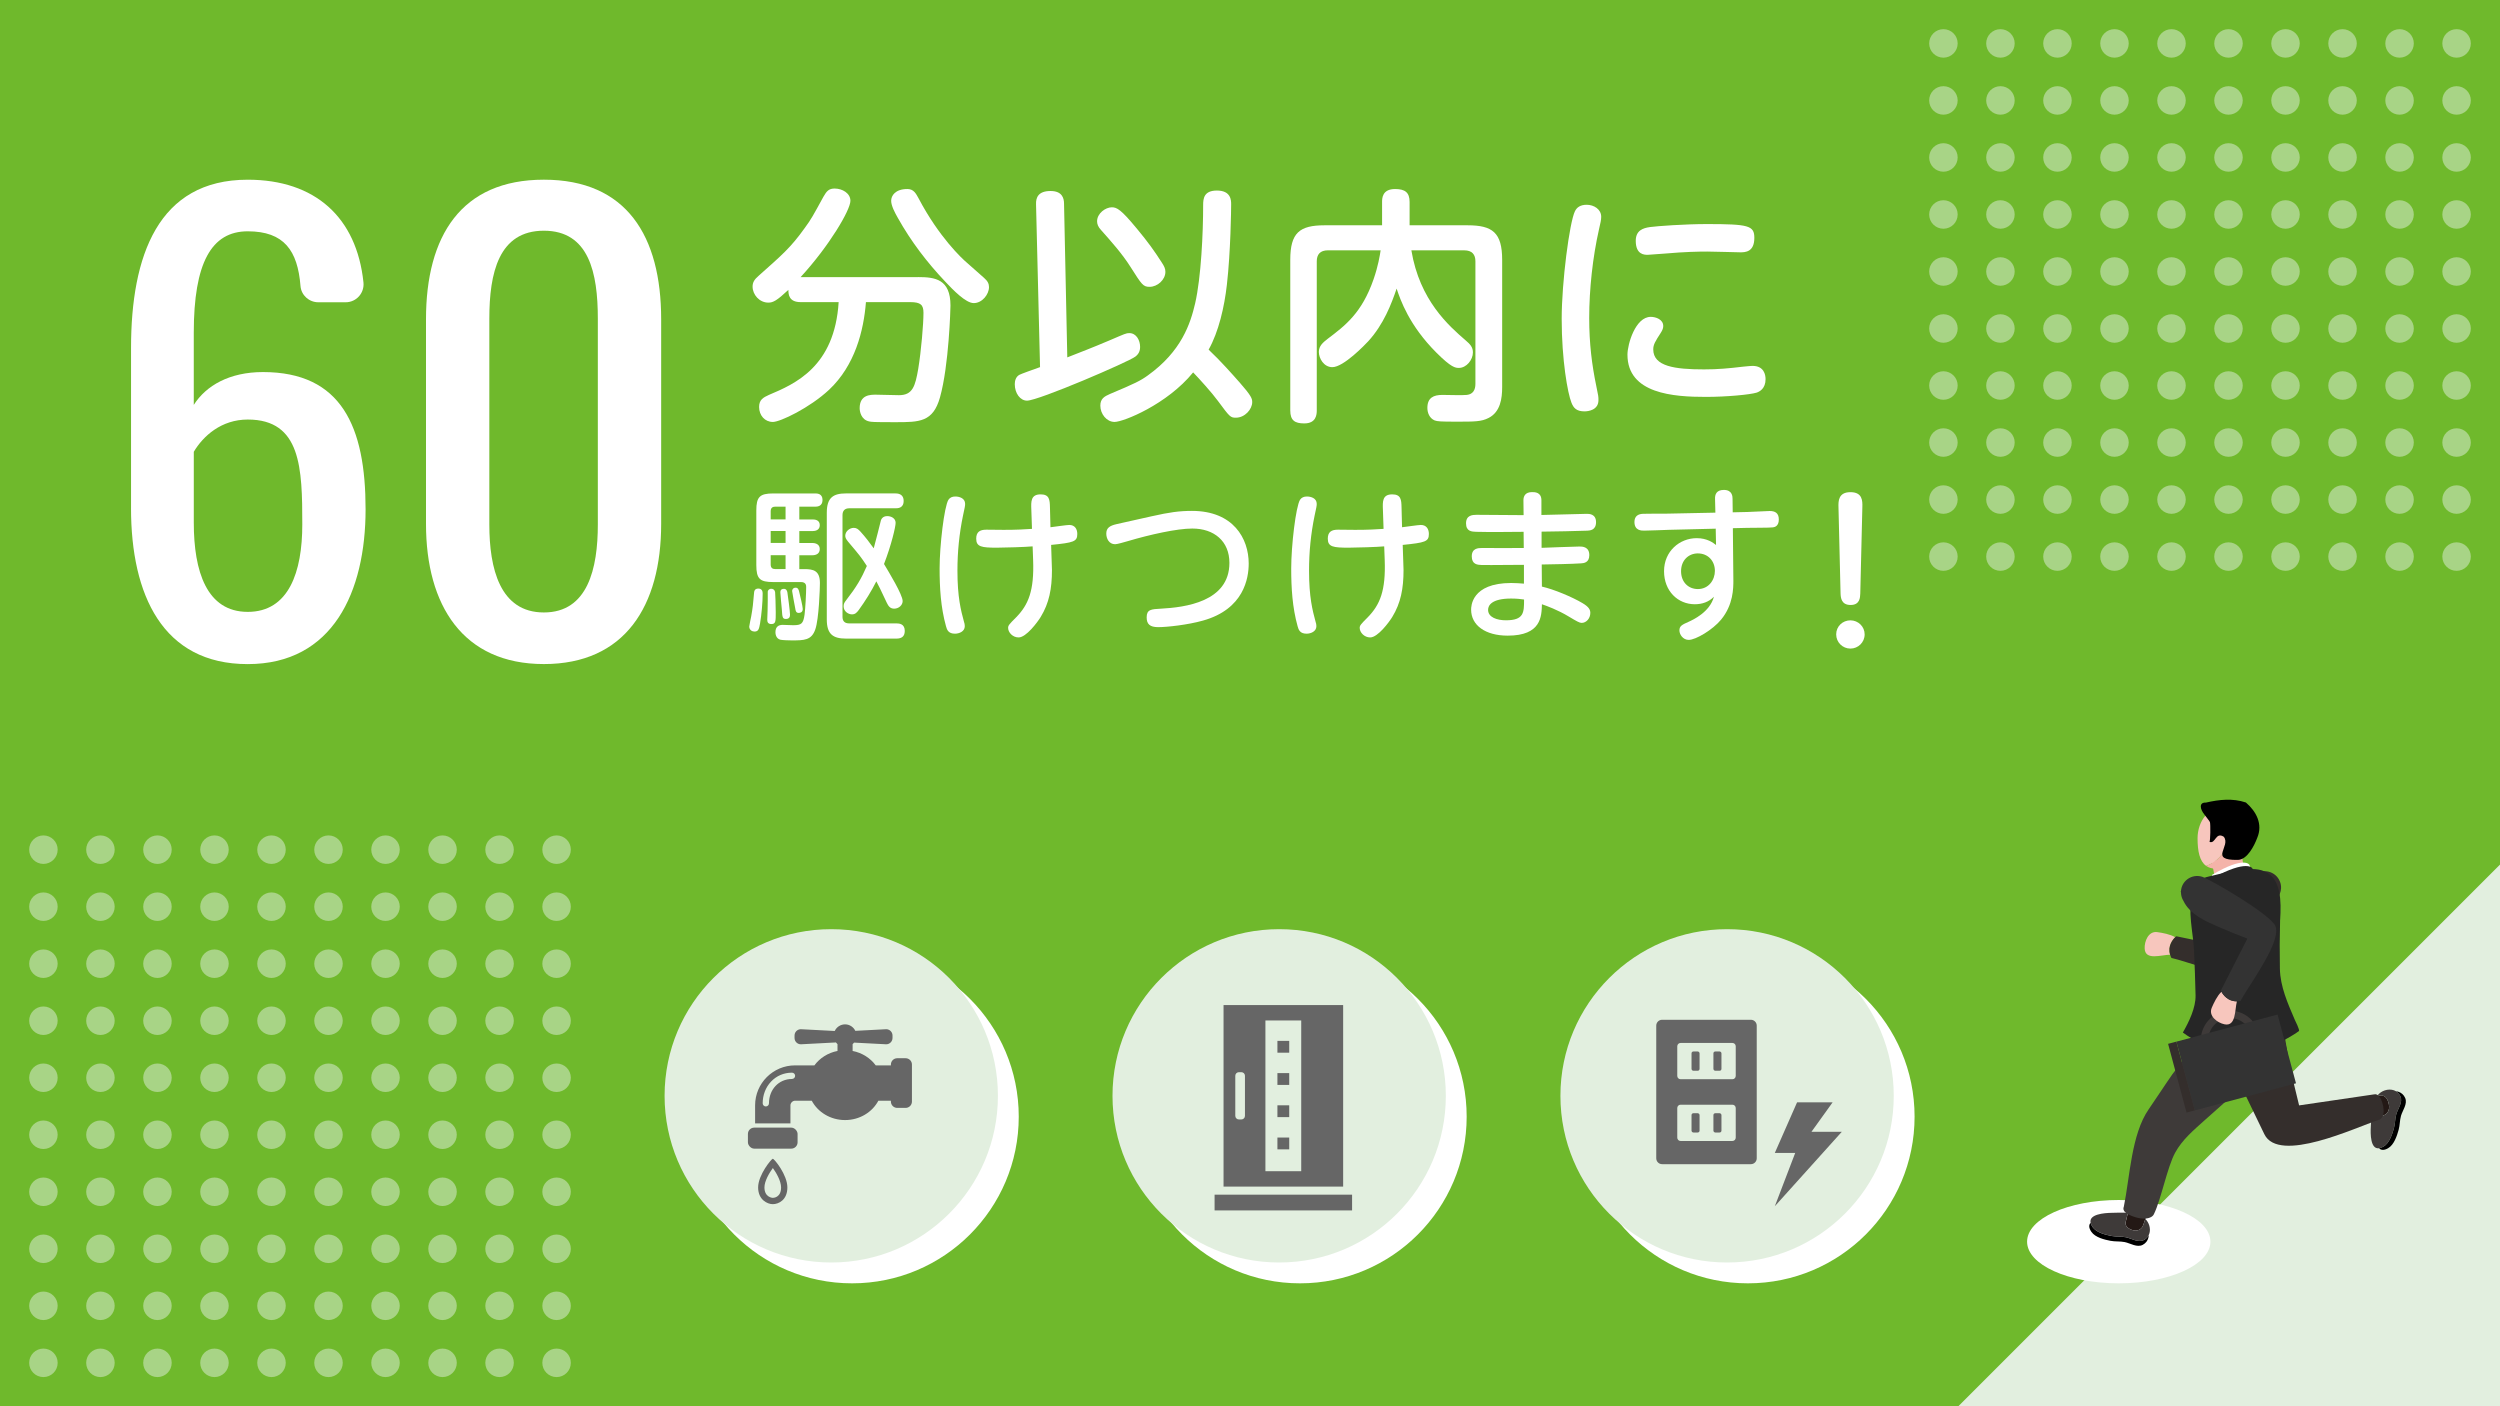<?xml version="1.0" encoding="UTF-8"?><svg id="_レイヤー_2" xmlns="http://www.w3.org/2000/svg" viewBox="0 0 1200 675"><defs><style>.cls-1{opacity:.5;}.cls-2,.cls-3,.cls-4,.cls-5,.cls-6,.cls-7,.cls-8,.cls-9,.cls-10,.cls-11,.cls-12,.cls-13{stroke-width:0px;}.cls-3{fill:#f4b3a9;}.cls-4{fill:#f7c6bd;}.cls-5{fill:#6fb92c;}.cls-6{fill:#262626;}.cls-7{fill:#342e2c;}.cls-8{fill:#3e3a39;}.cls-9{fill:#231815;}.cls-10{fill:#666;}.cls-11{fill:#333;}.cls-12{fill:#fff;}.cls-13{fill:#e2efdf;}</style></defs><g id="_トップバナー"><rect class="cls-5" width="1200" height="675"/><rect class="cls-5" width="1200" height="675"/><polyline class="cls-13" points="940 675 1200 675 1200 415"/><g class="cls-1"><circle class="cls-13" cx="932.84" cy="20.84" r="6.84"/><circle class="cls-13" cx="960.21" cy="20.84" r="6.84"/><circle class="cls-13" cx="987.58" cy="20.84" r="6.84"/><circle class="cls-13" cx="1014.95" cy="20.84" r="6.84"/><circle class="cls-13" cx="1042.32" cy="20.84" r="6.84"/><circle class="cls-13" cx="1069.68" cy="20.84" r="6.84"/><circle class="cls-13" cx="1097.05" cy="20.84" r="6.84"/><circle class="cls-13" cx="1124.42" cy="20.84" r="6.84"/><circle class="cls-13" cx="1151.79" cy="20.84" r="6.84"/><circle class="cls-13" cx="1179.16" cy="20.84" r="6.84"/><circle class="cls-13" cx="932.84" cy="48.21" r="6.84"/><circle class="cls-13" cx="960.21" cy="48.21" r="6.84"/><circle class="cls-13" cx="987.58" cy="48.21" r="6.84"/><circle class="cls-13" cx="1014.95" cy="48.21" r="6.84"/><circle class="cls-13" cx="1042.32" cy="48.21" r="6.84"/><circle class="cls-13" cx="1069.68" cy="48.21" r="6.84"/><circle class="cls-13" cx="1097.05" cy="48.21" r="6.84"/><circle class="cls-13" cx="1124.42" cy="48.21" r="6.84"/><circle class="cls-13" cx="1151.79" cy="48.21" r="6.84"/><circle class="cls-13" cx="1179.16" cy="48.21" r="6.84"/><circle class="cls-13" cx="932.84" cy="75.58" r="6.84"/><circle class="cls-13" cx="960.21" cy="75.58" r="6.84"/><circle class="cls-13" cx="987.58" cy="75.58" r="6.84"/><circle class="cls-13" cx="1014.95" cy="75.58" r="6.84"/><circle class="cls-13" cx="1042.32" cy="75.58" r="6.84"/><circle class="cls-13" cx="1069.68" cy="75.58" r="6.84"/><circle class="cls-13" cx="1097.05" cy="75.58" r="6.84"/><circle class="cls-13" cx="1124.42" cy="75.58" r="6.84"/><circle class="cls-13" cx="1151.79" cy="75.58" r="6.84"/><circle class="cls-13" cx="1179.16" cy="75.58" r="6.84"/><circle class="cls-13" cx="932.84" cy="102.95" r="6.84"/><circle class="cls-13" cx="960.21" cy="102.95" r="6.84"/><circle class="cls-13" cx="987.58" cy="102.95" r="6.84"/><circle class="cls-13" cx="1014.95" cy="102.95" r="6.84"/><circle class="cls-13" cx="1042.32" cy="102.95" r="6.84"/><circle class="cls-13" cx="1069.68" cy="102.95" r="6.84"/><circle class="cls-13" cx="1097.05" cy="102.95" r="6.84"/><circle class="cls-13" cx="1124.42" cy="102.95" r="6.84"/><circle class="cls-13" cx="1151.79" cy="102.95" r="6.84"/><circle class="cls-13" cx="1179.16" cy="102.95" r="6.84"/><circle class="cls-13" cx="932.84" cy="130.32" r="6.84"/><circle class="cls-13" cx="960.21" cy="130.32" r="6.84"/><circle class="cls-13" cx="987.58" cy="130.32" r="6.84"/><circle class="cls-13" cx="1014.95" cy="130.32" r="6.84"/><circle class="cls-13" cx="1042.32" cy="130.32" r="6.84"/><circle class="cls-13" cx="1069.68" cy="130.32" r="6.84"/><circle class="cls-13" cx="1097.05" cy="130.32" r="6.84"/><circle class="cls-13" cx="1124.42" cy="130.32" r="6.84"/><circle class="cls-13" cx="1151.79" cy="130.32" r="6.84"/><circle class="cls-13" cx="1179.16" cy="130.32" r="6.84"/><circle class="cls-13" cx="932.84" cy="157.68" r="6.84"/><circle class="cls-13" cx="960.21" cy="157.68" r="6.84"/><circle class="cls-13" cx="987.58" cy="157.68" r="6.84"/><circle class="cls-13" cx="1014.95" cy="157.68" r="6.84"/><circle class="cls-13" cx="1042.32" cy="157.68" r="6.84"/><circle class="cls-13" cx="1069.68" cy="157.68" r="6.84"/><circle class="cls-13" cx="1097.05" cy="157.68" r="6.84"/><circle class="cls-13" cx="1124.42" cy="157.68" r="6.84"/><circle class="cls-13" cx="1151.79" cy="157.68" r="6.84"/><circle class="cls-13" cx="1179.16" cy="157.68" r="6.84"/><circle class="cls-13" cx="932.84" cy="185.05" r="6.84"/><circle class="cls-13" cx="960.21" cy="185.05" r="6.84"/><circle class="cls-13" cx="987.58" cy="185.05" r="6.84"/><circle class="cls-13" cx="1014.95" cy="185.05" r="6.84"/><circle class="cls-13" cx="1042.32" cy="185.05" r="6.84"/><circle class="cls-13" cx="1069.68" cy="185.05" r="6.84"/><circle class="cls-13" cx="1097.05" cy="185.05" r="6.84"/><circle class="cls-13" cx="1124.42" cy="185.05" r="6.84"/><circle class="cls-13" cx="1151.79" cy="185.05" r="6.84"/><circle class="cls-13" cx="1179.16" cy="185.05" r="6.84"/><circle class="cls-13" cx="932.84" cy="212.42" r="6.84"/><circle class="cls-13" cx="960.21" cy="212.42" r="6.84"/><circle class="cls-13" cx="987.58" cy="212.42" r="6.84"/><circle class="cls-13" cx="1014.95" cy="212.42" r="6.84"/><circle class="cls-13" cx="1042.32" cy="212.42" r="6.84"/><circle class="cls-13" cx="1069.68" cy="212.42" r="6.84"/><circle class="cls-13" cx="1097.05" cy="212.42" r="6.84"/><circle class="cls-13" cx="1124.42" cy="212.42" r="6.84"/><circle class="cls-13" cx="1151.79" cy="212.42" r="6.84"/><circle class="cls-13" cx="1179.16" cy="212.42" r="6.84"/><circle class="cls-13" cx="932.84" cy="239.79" r="6.84"/><circle class="cls-13" cx="960.21" cy="239.79" r="6.84"/><circle class="cls-13" cx="987.58" cy="239.79" r="6.84"/><circle class="cls-13" cx="1014.95" cy="239.79" r="6.84"/><circle class="cls-13" cx="1042.32" cy="239.79" r="6.84"/><circle class="cls-13" cx="1069.68" cy="239.79" r="6.84"/><circle class="cls-13" cx="1097.05" cy="239.79" r="6.84"/><circle class="cls-13" cx="1124.42" cy="239.79" r="6.84"/><circle class="cls-13" cx="1151.79" cy="239.79" r="6.84"/><circle class="cls-13" cx="1179.16" cy="239.79" r="6.84"/><circle class="cls-13" cx="932.84" cy="267.16" r="6.84"/><circle class="cls-13" cx="960.21" cy="267.16" r="6.84"/><circle class="cls-13" cx="987.58" cy="267.16" r="6.84"/><circle class="cls-13" cx="1014.95" cy="267.16" r="6.84"/><circle class="cls-13" cx="1042.32" cy="267.16" r="6.84"/><circle class="cls-13" cx="1069.68" cy="267.16" r="6.84"/><circle class="cls-13" cx="1097.05" cy="267.16" r="6.84"/><circle class="cls-13" cx="1124.42" cy="267.16" r="6.84"/><circle class="cls-13" cx="1151.79" cy="267.16" r="6.84"/><circle class="cls-13" cx="1179.16" cy="267.16" r="6.84"/></g><g class="cls-1"><circle class="cls-13" cx="20.84" cy="407.84" r="6.84"/><circle class="cls-13" cx="48.21" cy="407.84" r="6.84"/><circle class="cls-13" cx="75.58" cy="407.84" r="6.84"/><circle class="cls-13" cx="102.95" cy="407.84" r="6.84"/><circle class="cls-13" cx="130.32" cy="407.84" r="6.84"/><circle class="cls-13" cx="157.68" cy="407.84" r="6.84"/><circle class="cls-13" cx="185.05" cy="407.84" r="6.84"/><circle class="cls-13" cx="212.42" cy="407.84" r="6.84"/><circle class="cls-13" cx="239.79" cy="407.84" r="6.84"/><circle class="cls-13" cx="267.16" cy="407.84" r="6.84"/><circle class="cls-13" cx="20.84" cy="435.21" r="6.84"/><circle class="cls-13" cx="48.21" cy="435.21" r="6.84"/><circle class="cls-13" cx="75.58" cy="435.21" r="6.84"/><circle class="cls-13" cx="102.95" cy="435.21" r="6.84"/><circle class="cls-13" cx="130.32" cy="435.21" r="6.84"/><circle class="cls-13" cx="157.68" cy="435.21" r="6.84"/><circle class="cls-13" cx="185.05" cy="435.21" r="6.84"/><circle class="cls-13" cx="212.42" cy="435.21" r="6.84"/><circle class="cls-13" cx="239.79" cy="435.21" r="6.84"/><circle class="cls-13" cx="267.16" cy="435.21" r="6.84"/><circle class="cls-13" cx="20.84" cy="462.58" r="6.84"/><circle class="cls-13" cx="48.21" cy="462.58" r="6.84"/><circle class="cls-13" cx="75.58" cy="462.58" r="6.84"/><circle class="cls-13" cx="102.95" cy="462.58" r="6.84"/><circle class="cls-13" cx="130.32" cy="462.58" r="6.84"/><circle class="cls-13" cx="157.68" cy="462.58" r="6.84"/><circle class="cls-13" cx="185.05" cy="462.58" r="6.84"/><circle class="cls-13" cx="212.42" cy="462.58" r="6.84"/><circle class="cls-13" cx="239.79" cy="462.58" r="6.84"/><circle class="cls-13" cx="267.16" cy="462.58" r="6.84"/><circle class="cls-13" cx="20.84" cy="489.95" r="6.84"/><circle class="cls-13" cx="48.21" cy="489.95" r="6.84"/><circle class="cls-13" cx="75.58" cy="489.95" r="6.84"/><circle class="cls-13" cx="102.95" cy="489.95" r="6.84"/><circle class="cls-13" cx="130.32" cy="489.95" r="6.84"/><circle class="cls-13" cx="157.68" cy="489.95" r="6.84"/><circle class="cls-13" cx="185.05" cy="489.95" r="6.84"/><circle class="cls-13" cx="212.42" cy="489.95" r="6.84"/><circle class="cls-13" cx="239.79" cy="489.95" r="6.84"/><circle class="cls-13" cx="267.16" cy="489.95" r="6.84"/><circle class="cls-13" cx="20.84" cy="517.32" r="6.84"/><circle class="cls-13" cx="48.21" cy="517.32" r="6.84"/><circle class="cls-13" cx="75.58" cy="517.32" r="6.84"/><circle class="cls-13" cx="102.95" cy="517.32" r="6.84"/><circle class="cls-13" cx="130.32" cy="517.32" r="6.84"/><circle class="cls-13" cx="157.68" cy="517.32" r="6.84"/><circle class="cls-13" cx="185.05" cy="517.32" r="6.84"/><circle class="cls-13" cx="212.42" cy="517.32" r="6.84"/><circle class="cls-13" cx="239.79" cy="517.32" r="6.84"/><circle class="cls-13" cx="267.16" cy="517.32" r="6.84"/><circle class="cls-13" cx="20.84" cy="544.68" r="6.84"/><circle class="cls-13" cx="48.21" cy="544.68" r="6.84"/><circle class="cls-13" cx="75.58" cy="544.68" r="6.84"/><circle class="cls-13" cx="102.95" cy="544.68" r="6.84"/><circle class="cls-13" cx="130.32" cy="544.68" r="6.84"/><circle class="cls-13" cx="157.68" cy="544.68" r="6.84"/><circle class="cls-13" cx="185.05" cy="544.68" r="6.84"/><circle class="cls-13" cx="212.42" cy="544.68" r="6.84"/><circle class="cls-13" cx="239.79" cy="544.68" r="6.84"/><circle class="cls-13" cx="267.16" cy="544.68" r="6.84"/><circle class="cls-13" cx="20.84" cy="572.05" r="6.84"/><circle class="cls-13" cx="48.21" cy="572.05" r="6.84"/><circle class="cls-13" cx="75.58" cy="572.05" r="6.84"/><circle class="cls-13" cx="102.95" cy="572.05" r="6.84"/><circle class="cls-13" cx="130.32" cy="572.05" r="6.84"/><circle class="cls-13" cx="157.68" cy="572.05" r="6.84"/><circle class="cls-13" cx="185.05" cy="572.05" r="6.84"/><circle class="cls-13" cx="212.42" cy="572.05" r="6.84"/><circle class="cls-13" cx="239.79" cy="572.05" r="6.84"/><circle class="cls-13" cx="267.16" cy="572.05" r="6.84"/><circle class="cls-13" cx="20.84" cy="599.42" r="6.84"/><circle class="cls-13" cx="48.21" cy="599.42" r="6.84"/><circle class="cls-13" cx="75.58" cy="599.42" r="6.84"/><circle class="cls-13" cx="102.95" cy="599.42" r="6.84"/><circle class="cls-13" cx="130.32" cy="599.42" r="6.84"/><circle class="cls-13" cx="157.68" cy="599.42" r="6.84"/><circle class="cls-13" cx="185.05" cy="599.42" r="6.84"/><circle class="cls-13" cx="212.42" cy="599.42" r="6.84"/><circle class="cls-13" cx="239.79" cy="599.42" r="6.84"/><circle class="cls-13" cx="267.16" cy="599.42" r="6.84"/><circle class="cls-13" cx="20.84" cy="626.79" r="6.84"/><circle class="cls-13" cx="48.21" cy="626.79" r="6.84"/><circle class="cls-13" cx="75.58" cy="626.79" r="6.84"/><circle class="cls-13" cx="102.95" cy="626.79" r="6.84"/><circle class="cls-13" cx="130.32" cy="626.79" r="6.84"/><circle class="cls-13" cx="157.68" cy="626.79" r="6.84"/><circle class="cls-13" cx="185.05" cy="626.79" r="6.84"/><circle class="cls-13" cx="212.42" cy="626.79" r="6.84"/><circle class="cls-13" cx="239.79" cy="626.79" r="6.84"/><circle class="cls-13" cx="267.16" cy="626.79" r="6.84"/><circle class="cls-13" cx="20.84" cy="654.16" r="6.84"/><circle class="cls-13" cx="48.21" cy="654.16" r="6.84"/><circle class="cls-13" cx="75.58" cy="654.16" r="6.84"/><circle class="cls-13" cx="102.95" cy="654.16" r="6.84"/><circle class="cls-13" cx="130.32" cy="654.16" r="6.84"/><circle class="cls-13" cx="157.68" cy="654.16" r="6.84"/><circle class="cls-13" cx="185.05" cy="654.16" r="6.84"/><circle class="cls-13" cx="212.42" cy="654.16" r="6.84"/><circle class="cls-13" cx="239.79" cy="654.16" r="6.84"/><circle class="cls-13" cx="267.16" cy="654.16" r="6.84"/></g><path class="cls-12" d="M62.9,243.88v-76.84c0-44.19,12.95-80.78,56.01-80.78,32.31,0,52.3,18.05,55.55,49.3.53,5.09-3.43,9.53-8.54,9.53h-13.13c-4.44,0-8.2-3.38-8.55-7.8-1.36-17-7.86-26.26-25.33-26.26s-25.9,15.2-25.9,48.7v34.62c5.91-9.29,17.17-15.76,33.21-15.76,37.72,0,49.26,26.18,49.26,65.87s-15.76,74.31-56.58,74.31-56.01-33.21-56.01-74.87ZM145.1,251.76c0-27.02-.56-50.38-26.18-50.38-12.67,0-21.39,7.88-25.9,15.48v34.06c0,23.36,6.19,42.78,25.9,42.78s26.18-19.14,26.18-41.94Z"/><path class="cls-12" d="M204.48,251.48v-98.24c0-39.97,16.89-66.99,56.58-66.99s56.3,27.02,56.3,66.99v98.24c0,39.41-17.45,67.27-56.3,67.27s-56.58-28.15-56.58-67.27ZM286.96,251.76v-98.8c0-21.96-4.22-42.22-25.9-42.22s-26.18,20.27-26.18,42.22v98.8c0,21.11,5.07,42.22,26.18,42.22s25.9-21.11,25.9-42.22Z"/><path class="cls-12" d="M440.74,133c8.05,0,15.49.96,15.49,13.69,0,1.08-.72,28.7-5.04,44.07-3.36,11.89-9.85,11.89-21.5,11.89-10.93,0-11.29-.12-12.49-.36-3.96-.84-4.56-4.92-4.56-6.36,0-6.48,5.16-6.48,7.81-6.48,1.8,0,9.73.24,11.05.24,6.6,0,7.81-4.32,9.25-12.61,1.44-8.77,2.52-21.62,2.52-26.9,0-3.84-1.32-5.16-6.37-5.16h-21.25c-1.08,13.81-5.28,30.38-17.65,42.03-9.37,8.77-23.54,15.49-27.02,15.49-3.84,0-6.61-3.12-6.61-7.21,0-3.48,2.04-4.56,4.68-5.76,12.49-5.28,31.58-13.45,33.5-44.55h-18.25c-5.64,0-5.88-3.72-5.88-5.88-5.52,5.16-7.33,6.12-9.61,6.12-4.32,0-7.57-3.84-7.57-7.69,0-1.92.72-3.36,3-5.28,11.05-9.85,15.25-13.33,22.1-22.94,3-4.08,3.96-5.88,8.89-14.89,1.56-2.76,2.64-3.96,5.4-3.96,3.72,0,7.57,2.28,7.57,5.88,0,4.44-10.21,21.74-23.9,36.63h56.44ZM472.32,133.36c1.8,1.56,2.4,2.88,2.4,4.44,0,3.48-3.24,7.69-7.33,7.69-3.84,0-9.97-6.36-13.69-10.33-8.77-9.25-16.45-19.33-22.7-30.5-1.44-2.52-3.24-5.88-3.24-8.29s1.92-5.64,7.81-5.64c3,0,4.08,2.16,5.4,4.56,9.73,18.49,20.78,28.82,23.06,30.74l8.29,7.33Z"/><path class="cls-12" d="M512.31,171.54c6.36-2.52,11.53-4.44,20.29-8.17,7.57-3.24,7.93-3.48,9.49-3.48,3.36,0,5.16,3.48,5.16,6.6,0,2.04-.72,3.48-2.28,4.68-3.24,2.52-46.47,21.14-52,21.14-3.24,0-5.88-3.48-5.88-7.93,0-1.56.48-3.48,2.16-4.44.84-.48,6.6-2.52,9.97-3.72l-1.92-78.18c-.12-3.24,1.08-6.36,6.96-6.36,5.52,0,6.48,3.36,6.48,6.12l1.56,73.73ZM545.46,109.46c5.88,7.09,8.65,11.05,12.13,16.45,1.2,1.8,1.8,3,1.8,4.56,0,3.84-3.84,7.21-7.57,7.21-3.12,0-3.72-.96-9.13-9.49-4.08-6.48-9.61-12.61-14.29-17.89-1.32-1.44-1.8-2.76-1.8-4.08,0-3.84,4.08-6.72,7.08-6.72,2.4,0,4.44,1.08,11.77,9.97ZM594.69,183.19c6.12,6.96,6.37,8.17,6.37,9.85,0,3.36-3.48,7.45-7.81,7.45-2.64,0-2.88-.24-8.65-8.05-3-4.08-8.89-10.57-11.89-13.69-12.49,15.37-33.5,23.78-37.71,23.78-3.84,0-6.84-3.84-6.84-7.81,0-3.36,1.92-4.44,4.68-5.64,12.01-5.04,14.65-6.36,18.13-8.89,16.09-11.53,20.41-24.74,22.7-34.58,2.88-12.61,3.84-33.86,3.84-47.19,0-3.12.36-6.96,6.6-6.96,6.84,0,6.84,4.8,6.84,6.6,0,2.4-.24,22.7-2.04,38.55-1.2,10.69-3.96,22.7-8.77,31.22,5.64,5.28,11.89,12.37,14.53,15.37Z"/><path class="cls-12" d="M637.45,120.15c-3.84,0-5.4,2.04-5.4,5.28v71.57c0,1.92-.24,6.24-6,6.24-4.56,0-6.72-1.44-6.72-6.24v-72.29c0-12.97,4.44-16.57,16.45-16.57h27.62v-11.17c0-1.68,0-6.24,6.25-6.24,4.8,0,6.96,1.68,6.96,6.24v11.17h27.86c11.89,0,16.57,3.48,16.57,16.57v61.12c0,5.4-.84,11.89-6.48,14.77-3.48,1.8-6.72,1.8-15.37,1.8-7.69,0-9.25-.12-10.57-.6-2.52-1.08-3.48-3.72-3.48-6,0-4.92,3-6.24,7.21-6.24,1.8,0,10.09.24,11.77,0,3-.36,4.08-2.52,4.08-5.28v-58.84c0-3.24-1.56-5.28-5.4-5.28h-25.34c3.96,24.02,18.01,36.27,26.06,43.23,2.28,1.92,3.48,3.36,3.48,5.76,0,3.6-3.12,7.45-6.72,7.45-1.68,0-3.6-.12-10.81-7.33-13.09-13.09-17.29-25.34-19.09-30.74-2.52,7.45-6.24,17.17-13.57,25.22-1.56,1.68-11.89,12.49-17.29,12.49-4.08,0-6.48-4.2-6.48-7.33,0-2.88,2.04-4.56,4.2-6.24,8.41-6.36,16.45-12.37,22.1-28.7,2.16-6.24,3-11.41,3.36-13.81h-25.22Z"/><path class="cls-12" d="M755.97,101.41c.84-1.8,2.52-3.12,5.64-3.12,3.48,0,6.97,2.16,6.97,5.76,0,1.56-.36,2.88-1.08,6.12-3,13.21-4.68,28.7-4.68,42.51,0,12.37,1.32,22.58,3.36,32.42,1.08,5.04,1.08,5.4,1.08,6.96,0,4.8-4.92,5.4-6.72,5.4-3.84,0-5.28-1.68-6.25-4.2-1.8-4.44-4.68-20.41-4.68-40.23,0-17.53,3.72-46.23,6.36-51.64ZM792.36,152.09c2.4,0,6,1.2,6,4.44,0,1.2-.6,2.28-1.2,3.24-2.64,4.08-3.6,5.64-3.6,7.93,0,8.17,10.33,9.61,24.38,9.61,6.6,0,11.77-.48,18.85-1.32,2.64-.24,3.48-.36,4.44-.36,5.52,0,6.24,4.32,6.24,6.36,0,4.56-2.88,6-4.32,6.48-3.12.96-14.41,2.04-24.38,2.04-15.37,0-37.59-1.44-37.59-20.29,0-5.04,3.84-18.13,11.17-18.13ZM835.23,121.11c-.84,0-13.21-.36-15.73-.36-4.2,0-10.81.12-20.29.96-1.32.12-7.69.6-8.29.6-1.56,0-5.76,0-5.76-6.72,0-4.92,3.36-6.12,6.84-6.6,3.36-.48,16.81-1.44,27.26-1.44,20.05,0,22.82.72,22.82,6.6,0,6.84-4.32,6.97-6.84,6.97Z"/><path class="cls-12" d="M366.08,284.86c0,4.4-.55,10.13-1.26,14.44-.47,2.51-.71,3.85-2.67,3.85-1.1,0-2.51-.71-2.51-2.43,0-.47.79-4.08.94-4.87.71-4,.94-6.04,1.33-10.83.08-1.1.16-2.51,2.12-2.51s2.04,1.73,2.04,2.35ZM386.1,273.17c4.32,0,7.46.71,7.46,6.67,0,2.35-.47,17.27-2.2,22.21-1.8,5.34-5.42,5.34-11.38,5.34-1.33,0-4.16-.08-5.34-.31-2.36-.55-2.43-3.14-2.43-3.61,0-2.83,1.73-3.53,3.45-3.53.79,0,4.32.16,5.1.16,3.92,0,4.79-.71,5.42-5.02.39-2.98.78-10.28.78-13.34,0-.55,0-2.35-2.43-2.35h-13.34c-6.44,0-8.16-1.49-8.16-8.16v-26.22c0-6.51,1.65-8.16,8.16-8.16h20.09c.86,0,3.53,0,3.53,3.14s-2.67,3.22-3.53,3.22h-7.61v6.12h6.44c1.18,0,3.38.31,3.38,2.75s-2.2,2.83-3.38,2.83h-6.44v5.73h6.28c1.57,0,3.53.63,3.53,2.9s-1.81,2.98-3.53,2.98h-6.28v6.67h2.43ZM372.05,284.16c.08.63.31,6.12.31,9.73,0,4.4,0,5.65-2.12,5.65-1.33,0-1.96-.71-1.96-1.96,0-.71.16-3.85.16-4.47,0-1.02.08-3.77.08-5.02v-4c0-.86.86-1.49,1.57-1.49,1.02,0,1.73.47,1.96,1.57ZM369.93,249.31h7.14v-6.12h-4.94c-1.26,0-2.2.55-2.2,2.2v3.92ZM377.07,254.88h-7.14v5.73h7.14v-5.73ZM369.93,266.49v4.47c0,1.57.79,2.2,2.2,2.2h4.94v-6.67h-7.14ZM377.94,284.31c.31,1.96,1.26,9.18,1.26,10.67,0,.63,0,2.12-1.96,2.12-1.65,0-1.73-.86-1.96-4.55-.08-1.26-.71-6.99-.71-8.16,0-.55,0-1.57,1.41-1.73,1.57-.24,1.88,1.26,1.96,1.65ZM383.67,284.31c.39,1.65,1.65,6.75,1.65,8.01,0,1.88-1.65,1.88-1.96,1.88-1.26,0-1.49-1.02-1.65-2.2-.24-1.33-1.49-7.77-1.49-8.32,0-.16.08-1.33,1.33-1.57,1.57-.24,1.88,1.1,2.12,2.2ZM404.39,296.01c0,2.12,1.02,3.22,3.22,3.22h22.68c1.26,0,4,.16,4,3.61,0,2.9-1.8,3.69-4,3.69h-24.17c-6.2,0-9.26-2.04-9.26-9.18v-51.25c0-7.3,3.14-9.26,9.26-9.26h23.63c.86,0,4,0,4,3.61s-2.98,3.53-4,3.53h-22.13c-2.12,0-3.22,1.18-3.22,3.3v48.74ZM433.27,288.55c0,1.88-1.81,3.61-4.08,3.61-2.04,0-2.83-1.41-3.53-2.83-3.14-6.67-3.85-8.16-5.02-10.28-2.35,4.71-5.34,9.5-8.48,13.81-.94,1.26-1.73,2.04-3.22,2.04-1.65,0-4-1.33-4-3.85,0-1.18.31-1.81,1.18-2.9,4.95-6.36,7.38-10.52,9.97-16.48-2.9-4.47-3.53-5.18-9.03-11.7-1.1-1.33-1.33-2.04-1.33-2.83,0-2.04,2.04-3.77,4.08-3.77,1.41,0,2.2.71,3.22,1.81,2.28,2.51,4.4,5.26,6.36,8.01.63-2.04,3.14-12.24,3.45-13.42.16-.47.79-2.04,3.06-2.04,1.81,0,4,1.02,4,3.22,0,1.88-2.04,10.67-5.57,19.78,2.35,3.92,8.95,14.76,8.95,17.82Z"/><path class="cls-12" d="M455.25,239.89c.71-1.1,1.88-1.57,3.3-1.57,1.88,0,4.71.78,4.71,3.53,0,1.1-.16,1.57-1.02,5.65-1.81,8.71-2.67,17.5-2.67,26.37,0,12.79,1.65,19.07,3.14,24.57.24.71.39,1.33.39,2.12,0,2.59-2.75,3.61-4.71,3.61-3.14,0-3.85-1.81-4.32-3.61-2.51-9.03-3.06-18.37-3.06-27.71,0-10.91,2.2-29.67,4.24-32.97ZM504.78,268.69c.08,1.49.16,3.85.16,4.94,0,8.87-1.33,15.86-5.42,22.53-1.49,2.43-6.91,9.81-10.6,9.81-2.83,0-5.02-2.43-5.02-4.55,0-1.18.39-1.65,3.92-5.18,5.81-5.97,8.63-12.72,8.08-27.39l-.24-6.59c-3.22.31-13.5.63-17.11.63-7.38,0-9.97-.39-9.97-4.32,0-3.22,1.73-4.32,4.87-4.32,1.33,0,7.14.08,8.32.08,6.28,0,10.2-.24,13.58-.47l-.31-9.18c-.16-3.92-.31-7.38,4.47-7.38,4.16,0,4.4,2.51,4.47,6.28l.24,9.5c1.49-.16,7.77-1.1,9.03-1.1,2.67,0,3.85,1.96,3.85,4.32,0,3.69-1.73,4.16-12.56,5.26l.24,7.14Z"/><path class="cls-12" d="M553.14,247.74c8.08-1.81,12.79-2.51,19-2.51,19.86,0,27.24,13.27,27.24,25.27,0,6.99-2.28,21.9-21.98,27.39-7.22,2.04-17.19,3.14-21.43,3.14-4,0-5.57-1.41-5.57-4.71,0-3.77,2.12-3.92,6.91-4.16,11.38-.63,32.81-3.22,32.81-21.98,0-10.44-7.38-16.48-17.82-16.48-7.38,0-20.33,2.9-30.92,6.04-1.65.47-5.1,1.49-6.12,1.49-2.9,0-4.24-2.67-4.24-5.1,0-2.67,1.57-3.77,4.95-4.55l17.19-3.85Z"/><path class="cls-12" d="M624.02,239.89c.71-1.1,1.88-1.57,3.3-1.57,1.88,0,4.71.78,4.71,3.53,0,1.1-.16,1.57-1.02,5.65-1.81,8.71-2.67,17.5-2.67,26.37,0,12.79,1.65,19.07,3.14,24.57.24.71.39,1.33.39,2.12,0,2.59-2.75,3.61-4.71,3.61-3.14,0-3.85-1.81-4.32-3.61-2.51-9.03-3.06-18.37-3.06-27.71,0-10.91,2.2-29.67,4.24-32.97ZM673.54,268.69c.08,1.49.16,3.85.16,4.94,0,8.87-1.33,15.86-5.42,22.53-1.49,2.43-6.91,9.81-10.6,9.81-2.83,0-5.02-2.43-5.02-4.55,0-1.18.39-1.65,3.92-5.18,5.81-5.97,8.63-12.72,8.08-27.39l-.24-6.59c-3.22.31-13.5.63-17.11.63-7.38,0-9.97-.39-9.97-4.32,0-3.22,1.73-4.32,4.87-4.32,1.33,0,7.14.08,8.32.08,6.28,0,10.2-.24,13.58-.47l-.31-9.18c-.16-3.92-.31-7.38,4.47-7.38,4.16,0,4.4,2.51,4.47,6.28l.24,9.5c1.49-.16,7.77-1.1,9.03-1.1,2.67,0,3.85,1.96,3.85,4.32,0,3.69-1.73,4.16-12.56,5.26l.24,7.14Z"/><path class="cls-12" d="M739.95,262.96c2.9-.08,15.62-.63,18.21-.63,1.26,0,4.71,0,4.71,4.16,0,3.69-2.83,3.85-4,3.92-4.4.31-14.05.47-18.84.55l.08,10.6c5.81,1.33,14.6,5.02,19.47,7.93,3.22,1.88,3.77,3.3,3.77,4.71,0,2.67-1.96,4.79-4.16,4.79-1.02,0-2.28-.71-6.2-3.06-5.18-3.14-10.75-5.18-12.87-5.89-.16,5.73-.24,15.07-16.4,15.07-10.83,0-17.58-5.02-17.58-12.48,0-1.33,0-12.79,19.23-12.79,1.88,0,4.55.16,6.12.31v-9.03c-14.99.16-19.62.08-20.33.08-1.96-.08-4.71-.24-4.71-4.16s3.14-4,4.95-4c3.14,0,17.19.08,20.01,0l-.08-7.77c-5.65.08-17.5.16-22.76,0-2.12-.08-4.87-.16-4.87-4.08s3.14-4.08,5.1-4.08c3.53,0,19.31.16,22.53.16l-.08-7.14c0-1.96.86-3.92,4.16-3.92,1.26,0,4.47,0,4.47,3.92v7.06c3.45,0,18.68-.55,21.82-.55,1.02,0,4.4,0,4.4,4s-3.14,4-4.16,4.08c-9.18.31-11.93.31-21.98.47v7.77ZM725.35,287.3c-9.34,0-11.07,3.3-11.07,5.42,0,3.61,4.32,5.02,8.56,5.02,8.71,0,8.71-3.77,8.71-9.97-1.18-.16-3.14-.47-6.2-.47Z"/><path class="cls-12" d="M832.02,278.5c0,3.77,0,11.77-5.89,18.92-4,4.87-12.17,9.73-15.54,9.73-2.75,0-4.47-2.59-4.47-4.55,0-2.12,1.26-2.75,4.47-4.16,1.88-.86,10.12-4.55,12.09-12.01-2.43,2.51-5.65,3.61-9.18,3.61-8.08,0-14.76-6.28-14.76-15.86s7.46-15.86,15.7-15.86c4.95,0,7.93,2.2,9.26,3.3l-.16-7.85-22.45.55c-1.88.08-10.2.39-11.93.39-1.26,0-4.63,0-4.63-4.16,0-2.83,1.81-3.85,4.16-3.92,1.81-.08,10.05-.08,11.77-.08l22.92-.47-.16-6.59c-.08-2.12.63-4.32,4.24-4.32,4.08,0,4.16,3.22,4.16,4.24l.08,6.51,7.06-.16c1.65,0,9.11-.47,10.67-.47,2.59,0,4.4.94,4.4,4.08,0,3.3-2.12,3.69-2.83,3.77-1.26.24-10.36.16-12.32.24l-6.91.16.24,24.96ZM814.99,265.63c-4.47,0-8.08,3.3-8.08,8.56s3.53,8.56,8.08,8.56c5.18,0,8.16-4.4,8.16-8.71,0-4.87-3.38-8.4-8.16-8.4Z"/><path class="cls-12" d="M895.03,304.49c0,3.82-3.09,6.83-6.83,6.83s-6.83-3-6.83-6.83,3.09-6.73,6.83-6.73,6.83,3,6.83,6.73ZM882.47,243.43c-.09-2.82-.09-7.19,5.73-7.19s5.82,4.19,5.73,7.19l-1,41.5c-.09,1.91-.18,5.46-4.64,5.46s-4.73-3.46-4.82-5.46l-1-41.5Z"/><circle class="cls-12" cx="409" cy="536" r="80"/><circle class="cls-13" cx="399" cy="526" r="80"/><circle class="cls-12" cx="624" cy="536" r="80"/><circle class="cls-13" cx="614" cy="526" r="80"/><circle class="cls-12" cx="839" cy="536" r="80"/><circle class="cls-13" cx="829" cy="526" r="80"/><ellipse class="cls-12" cx="1017" cy="596" rx="44" ry="20"/><path class="cls-9" d="M1025.78,576.28c-1.07-.33-1.95-.67-2.71-1.02l-1.67,6.91-.91,3.76c-.66,1.93.11,3.44,2.79,4.42,2.68.99,4.8-.34,5.45-2.27l1.04-2.96,3.05-8.64c-1.61.65-4.07.72-7.04-.2Z"/><path class="cls-8" d="M1028.73,588.07c-.66,1.93-2.78,3.26-5.45,2.27-2.68-.99-3.44-2.5-2.79-4.42l.91-3.76c-2.7-.2-5.47-.05-7.93,0-3.37.06-10.89.63-9.99,4.76.13.61.44,1.29.97,2.06,1.84,2.65,6.19,3.72,9.14,4.28,2.32.45,4.55.15,6.85.61,2.63.53,5.94,2.78,8.67,1.31,1.07-.58,1.82-1.39,2.27-2.31.16-.32.29-.66.38-1,.62-2.32-.24-5.04-1.99-6.78l-1.04,2.96Z"/><path class="cls-2" d="M1029.1,595.2c-2.73,1.47-6.03-.78-8.67-1.31-2.3-.46-4.53-.17-6.85-.61-2.94-.56-7.3-1.63-9.14-4.28-.53-.77-.84-1.45-.97-2.06-.86,1-.96,2.4.41,4.37,1.84,2.65,6.19,3.72,9.14,4.28,2.32.45,4.55.15,6.85.61,2.63.53,5.94,2.78,8.67,1.31,1.45-.78,2.3-1.97,2.66-3.31.11-.42.16-.86.18-1.31-.46.92-1.2,1.73-2.27,2.31Z"/><path class="cls-3" d="M1062.94,426.06c5.59,7.2,14.7-4.23,14.7-4.23l-1.38-10.47-15,1.98s2.54,6.9,1.68,12.72Z"/><path class="cls-4" d="M1072.44,388.55c-1.57-.88-3.32-1.38-5.16-1.38-6.88,0-12.45,6.83-12.45,15.25,0,6.09.97,10.97,4.11,13.21,9.8-3.13,13.88-15.97,13.51-27.07Z"/><path class="cls-3" d="M1072.44,388.55c.37,11.1-3.71,23.94-13.51,27.07,1.2.86,2.71,1.34,4.61,1.34,6.88,0,16.19-6.13,16.19-14.55,0-6.16-2.99-11.46-7.29-13.86Z"/><path class="cls-2" d="M1058.05,390.9c-2.01-2.48-2.67-5.81.76-5.65,6.41-1.47,12.85-2.19,19.22-.05,5,4.29,8.23,10.41,5.44,16.97-1.38,3.68-4.73,10.49-9.31,10.58-14.22.22-3.1-6.52-6.75-11.11-4-2.55-3.93,3.69-6.9,2.44.51,0,.58-8.6.26-9.46-.23-.62-1.57-2.1-2.72-3.72Z"/><path class="cls-12" d="M1061.81,419.91c15.73-9.28,17.92-4.76,17.92-4.76l1.75,4.76-20.21,2.53.54-2.53Z"/><path class="cls-6" d="M1061.85,421.57c16.94-9.28,19.29-4.76,19.29-4.76l1.88,4.76-21.76,2.53.59-2.53Z"/><path class="cls-9" d="M1142.36,525.85l-1.31.22-3.97.68c.78.89,1.43,2.37,1.86,4.41.02.12.06.22.08.34.51,2.63.1,4.49-.73,5.56l5.23-1.52c2.03-.37,3.73-2.26,3.14-5.42-.58-3.16-2.28-4.64-4.3-4.26Z"/><path class="cls-8" d="M1150.09,523.81c-.31-.19-.63-.34-.97-.46-2.73-.97-6.25.16-7.97,2.56-.04.05-.06.11-.1.17l1.31-.22c2.03-.37,3.72,1.1,4.3,4.26.59,3.16-1.12,5.05-3.14,5.42l-5.23,1.52s-.07.08-.1.12c-.08,1.26-.13,2.49-.2,3.65-.2,3.37-.23,10.9,3.97,10.33.62-.08,1.32-.34,2.13-.81,2.78-1.62,4.19-5.88,4.99-8.77.63-2.28.51-4.53,1.15-6.78.74-2.58,3.24-5.7,1.99-8.54-.49-1.12-1.24-1.92-2.12-2.45Z"/><path class="cls-2" d="M1146.35,551.1c2.79-1.62,4.19-5.88,4.99-8.77.63-2.28.51-4.53,1.15-6.78.74-2.58,3.24-5.7,1.99-8.54-.67-1.51-1.79-2.45-3.09-2.91-.41-.15-.85-.23-1.29-.28.88.53,1.63,1.33,2.12,2.45,1.25,2.83-1.25,5.95-1.99,8.54-.64,2.25-.52,4.5-1.15,6.78-.79,2.89-2.2,7.15-4.99,8.77-.81.47-1.52.73-2.13.81.93.94,2.32,1.14,4.39-.06Z"/><path class="cls-4" d="M1035.53,447.42c-4.28-.63-6.28,4.4-6.09,7.93.3,5.81,7.86,2.98,12.22,2.9-1.26-4.19,1.33-7.28,2.46-8.38-2.57-1.48-5.98-2.06-8.59-2.45Z"/><path class="cls-7" d="M1088.6,433.69c3.48-.68,6.17-3.66,6.31-7.36.17-4.32-3.2-7.96-7.52-8.14-.07,0-.14,0-.22,0-.52,0-1.03.04-1.53.13-.05-.06-.09-.09-.09-.09-.22.08-.42.19-.63.28-1.4.4-2.63,1.18-3.59,2.22-5.49,4.72-6.6,13.04-7.5,19.15-.92,6.27-1.48,11.46-1.82,15.19l-27.41-5.67s-.2.15-.49.44c-1.13,1.1-3.73,4.19-2.46,8.38.16.52.35,1.04.63,1.59,7.02,1.56,25.54,8.85,35,7.98,1.57-.14,2.9-.5,3.87-1.16,5-3.36,5.87-20.99,6.78-26.89.34-2.24.55-4.25.66-6.08Z"/><path class="cls-7" d="M1143.93,531.01c-.02-.12-.05-.22-.08-.34-.43-2.04-1.08-3.51-1.86-4.41-.67-.77-1.44-1.13-2.23-.99,0,0-36.19,5.32-36.19,5.32-1.33-5.47-2.66-10.94-3.98-16.42-1.76-7.23-2.81-22.72-7.15-28.84-.55,12.21-7.73,27.27-16.59,36.24,5.26,10.88,11.01,22.78,11.03,22.83,6.94,14.36,43.82-3.22,54.71-6.8.57-.1,1.09-.42,1.51-.92.03-.04.07-.07.1-.12.83-1.07,1.23-2.92.73-5.56Z"/><path class="cls-8" d="M1091.53,484.17c-1.6.43-3.22.75-4.53,1.08-5.73,1.43-12.33,7.67-18.75,7.63-4.42-.03-8.75-.66-12.65-2.22-2.44,6.77-4.91,13.62-4.91,13.62-1.39,3.85-5.54,7.92-7.87,11.25-3.9,5.57-7.56,11.33-11.43,16.9-8.39,12.04-9.06,32.78-11.95,46.77-.63,1.47.19,2.81,2.78,4.02.75.35,1.64.69,2.71,1.02,2.98.92,5.43.85,7.04.2.96-.38,1.62-.97,1.92-1.67,3.45-7.04,6.41-22.66,10.22-29.55,3.49-6.31,8.78-10.69,14.06-15.45,5.72-5.17,12.04-10.47,17.69-16.19,8.86-8.97,16.04-24.02,16.59-36.24.02-.48.03-.95.03-1.44-.31.09-.63.18-.94.27Z"/><path class="cls-4" d="M1050.3,431.88s0,0,0,0c0,0,0,0,0,0-.13-.48-.22-.97-.25-1.46.03.49.12.98.25,1.46Z"/><path class="cls-6" d="M1094.48,441.36c.49-8.36.69-19.63-7.55-23.13-.48-.2-.98-.39-1.52-.54-6.73-1.86-18.26,1.47-24.88,2.95-4.49,1.01-6.83,2.71-8.19,7.76-2.44,9.09.41,19.02.8,28.11.31,7.1.58,14.21.73,21.31.12,5.93-3.19,12.72-6.1,17.79,11.29,8.45,26.52,11.37,40.13,7.69,1.04-4.82,1.71-9.72,1.98-14.64,2.05,3.61,3.88,7.35,5.48,11.18,1.59-.82,6.75-3.77,8.12-4.93.52-.44-1.82-5.04-2.06-5.59-3.29-7.72-6.91-15.72-7.07-24.34-.14-7.66-.12-15.34.09-23,0-.21,0-.42.02-.62Z"/><path class="cls-8" d="M1074.12,512.81c-7.49,2.01-15.22-2.45-17.23-9.95-2.01-7.49,2.45-15.22,9.95-17.23,7.49-2.01,15.22,2.45,17.23,9.95,2.01,7.49-2.45,15.22-9.95,17.23ZM1067.76,489.06c-5.6,1.5-8.94,7.28-7.44,12.88,1.5,5.6,7.28,8.94,12.88,7.44,5.6-1.5,8.94-7.28,7.44-12.88-1.5-5.6-7.28-8.94-12.88-7.44Z"/><rect class="cls-11" x="1048.23" y="492.9" width="50.28" height="34.17" transform="translate(-95.42 295.19) rotate(-15)"/><rect class="cls-7" x="1045.03" y="499.93" width="4.12" height="34.17" transform="translate(-98.13 288.62) rotate(-15)"/><path class="cls-4" d="M1061.66,483.68c-1.74,3.97,2.59,7.22,6.03,7.97,5.68,1.24,4.95-6.8,6.02-11.02-4.37.11-6.67-3.21-7.43-4.59-2.11,2.08-3.57,5.23-4.63,7.64Z"/><path class="cls-11" d="M1057.02,420.84c-4.12-1.31-8.53.98-9.83,5.1-.02.07-.03.14-.05.21-.14.5-.23,1.01-.27,1.51-.07.03-.11.06-.11.06.02.24.07.46.11.69.02,1.46.44,2.85,1.2,4.05,3.1,6.54,10.83,9.81,16.49,12.29,5.81,2.54,10.66,4.46,14.17,5.77l-12.71,24.93s.09.23.29.59c.76,1.38,3.05,4.7,7.43,4.59.54-.01,1.1-.06,1.7-.19,3.36-6.36,15.28-22.29,16.95-31.64.28-1.55.28-2.93-.09-4.04-1.92-5.7-31.73-22.8-35.25-23.92Z"/><rect class="cls-10" x="613.16" y="499.62" width="5.67" height="5.67"/><rect class="cls-10" x="613.16" y="515.09" width="5.67" height="5.67"/><rect class="cls-10" x="613.16" y="530.55" width="5.67" height="5.67"/><rect class="cls-10" x="613.16" y="546.02" width="5.67" height="5.67"/><path class="cls-10" d="M587.3,482.43v87.14h57.41v-87.14h-57.41ZM597.58,535.62c0,.95-.77,1.72-1.72,1.72h-1.2c-.95,0-1.72-.77-1.72-1.72v-19.25c0-.95.77-1.72,1.72-1.72h1.2c.95,0,1.72.77,1.72,1.72v19.25ZM624.59,562.18h-17.19v-72.36h17.19v72.36Z"/><rect class="cls-10" x="583" y="573.44" width="66" height="7.56"/><rect class="cls-10" x="359" y="541.26" width="23.84" height="10.09" rx="3.03" ry="3.03"/><path class="cls-10" d="M434.7,507.95h-4.04c-1.67,0-3.03,1.36-3.03,3.03v.4h-7.28c-2.56-3.49-6.51-6.03-11.09-6.92v-3.25c.26-.23.49-.48.7-.76l15.42.81c1.67,0,3.03-1.36,3.03-3.03v-1.18c0-1.67-1.36-3.03-3.03-3.03l-14.83.78c-.88-1.84-2.75-3.11-4.92-3.11s-4.1,1.31-4.96,3.18l-16.26-.85c-1.67,0-3.03,1.36-3.03,3.03v1.18c0,1.67,1.36,3.03,3.03,3.03l16.35-.86c.16,0,.32-.02.47-.04.23.31.48.59.77.85v3.25c-4.59.89-8.53,3.43-11.09,6.92h-9.28c-10.57,0-19.18,8.6-19.18,19.18v8.68h16.96v-8.68c0-1.16,1.06-2.22,2.22-2.22h8.01c2.93,5.5,8.99,9.29,15.99,9.29s13.07-3.78,15.99-9.29h6.01v.42c0,1.67,1.36,3.03,3.03,3.03h4.04c1.67,0,3.03-1.36,3.03-3.03v-17.78c0-1.67-1.36-3.03-3.03-3.03ZM380.14,517.91c-6.29,0-11.03,5.02-11.03,11.68,0,.84-.68,1.51-1.51,1.51s-1.51-.68-1.51-1.51c0-3.95,1.4-7.62,3.95-10.36,2.61-2.81,6.2-4.35,10.11-4.35.84,0,1.51.68,1.51,1.51s-.68,1.51-1.51,1.51Z"/><path class="cls-10" d="M370.92,556.2c-.56,0-7.02,7.74-7.02,13.76s4.55,8.04,7.02,8.04c2.84,0,7.02-2.02,7.02-8.04s-6.27-13.76-7.02-13.76ZM370.92,574.97s-3.99-.14-3.99-5.01c0-3,2.3-6.93,4.04-9.31,1.71,2.36,3.95,6.3,3.95,9.31,0,4.87-3.58,5.01-3.99,5.01Z"/><path class="cls-10" d="M840.42,489.49h-42.61c-1.55,0-2.81,1.26-2.81,2.81v63.69c0,1.55,1.26,2.81,2.81,2.81h42.61c1.55,0,2.81-1.26,2.81-2.81v-63.69c0-1.55-1.26-2.81-2.81-2.81ZM833.15,546.09c0,.87-.71,1.58-1.58,1.58h-24.9c-.87,0-1.58-.71-1.58-1.58v-14.25c0-.87.71-1.58,1.58-1.58h24.9c.87,0,1.58.71,1.58,1.58v14.25ZM833.15,516.45c0,.87-.71,1.58-1.58,1.58h-24.9c-.87,0-1.58-.71-1.58-1.58v-14.25c0-.87.71-1.58,1.58-1.58h24.9c.87,0,1.58.71,1.58,1.58v14.25Z"/><rect class="cls-10" x="811.93" y="504.71" width="3.86" height="9.25" rx=".88" ry=".88"/><rect class="cls-10" x="822.44" y="504.71" width="3.86" height="9.25" rx=".88" ry=".88"/><rect class="cls-10" x="811.93" y="534.35" width="3.86" height="9.25" rx=".88" ry=".88"/><rect class="cls-10" x="822.44" y="534.35" width="3.86" height="9.25" rx=".88" ry=".88"/><polygon class="cls-10" points="862.59 529.13 879.65 529.13 869.49 543.28 884.05 543.28 851.91 579 861.7 553.41 851.91 553.41 862.59 529.13"/></g></svg>